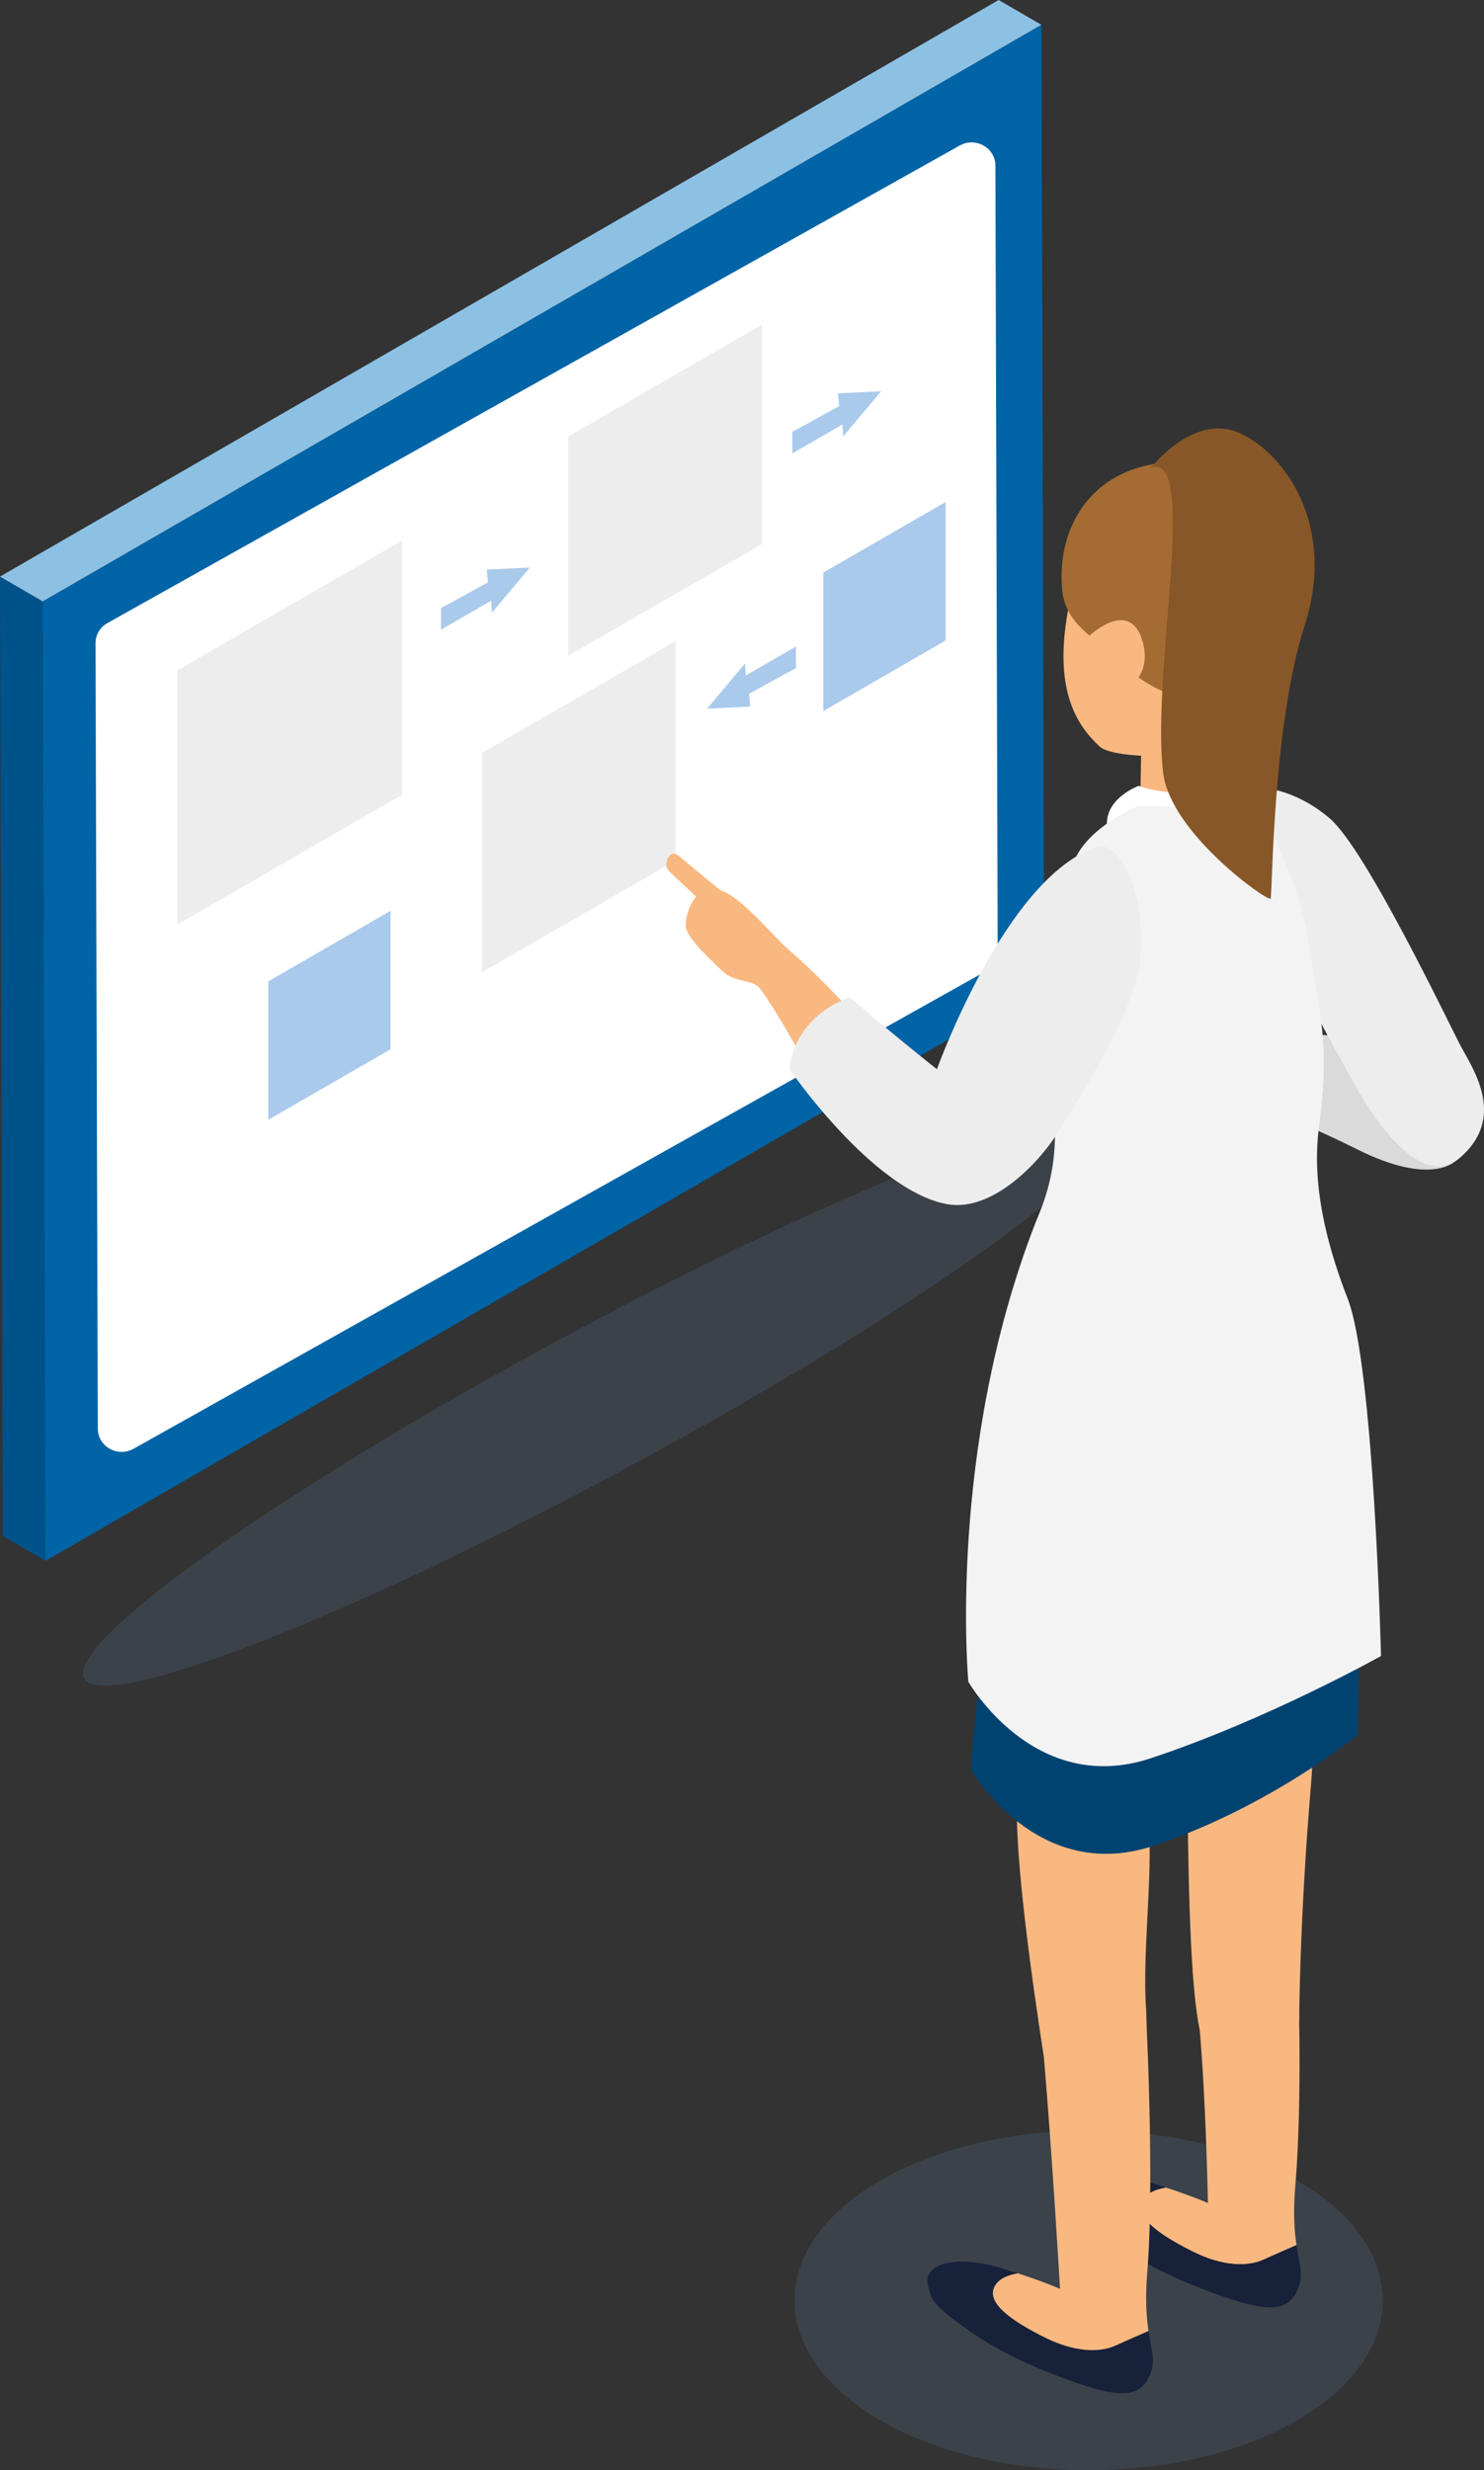 <?xml version="1.0" encoding="UTF-8"?>
<svg xmlns="http://www.w3.org/2000/svg" xmlns:xlink="http://www.w3.org/1999/xlink" viewBox="0 0 412.66 686.9">
  <rect x="0" y="0" width="412.66" height="686.9" fill="#333333" stroke="none"/>
  <defs>
    <clipPath id="clippath">
      <rect x="0" width="290.35" height="434.03" style="fill: none; stroke-width: 0px;"></rect>
    </clipPath>
    <clipPath id="clippath-1">
      <rect x="0" width="290.35" height="434.03" style="fill: none; stroke-width: 0px;"></rect>
    </clipPath>
    <clipPath id="clippath-2">
      <rect x="0" y="160.33" width="12.65" height="273.7" style="fill: none; stroke-width: 0px;"></rect>
    </clipPath>
    <clipPath id="clippath-3">
      <rect x="0" width="289.6" height="167.24" style="fill: none; stroke-width: 0px;"></rect>
    </clipPath>
    <clipPath id="clippath-4">
      <rect x="11.9" y="6.91" width="278.46" height="427.12" style="fill: none; stroke-width: 0px;"></rect>
    </clipPath>
    <clipPath id="clippath-5">
      <rect x="26.56" y="39.61" width="250.87" height="364.12" style="fill: none; stroke-width: 0px;"></rect>
    </clipPath>
    <clipPath id="clippath-6">
      <rect x="23.08" y="311.3" width="284.88" height="157.45" style="fill: none; stroke-width: 0px;"></rect>
    </clipPath>
    <clipPath id="clippath-7">
      <rect x="220.94" y="592.44" width="163.59" height="94.46" style="fill: none; stroke-width: 0px;"></rect>
    </clipPath>
  </defs>
  <g style="isolation: isolate;">
    <g id="Ebene_2" data-name="Ebene 2">
      <g id="Ebene_1-2" data-name="Ebene 1">
        <g>
          <g style="clip-path: url(#clippath);">
            <g style="isolation: isolate;">
              <g style="clip-path: url(#clippath-1);">
                <g style="clip-path: url(#clippath-2);">
                  <polygon points="11.9 167.24 0 160.33 .76 427.12 12.65 434.03 11.9 167.24" style="fill: #00528a; stroke-width: 0px;"></polygon>
                </g>
                <g style="clip-path: url(#clippath-3);">
                  <polygon points="289.6 6.91 277.7 0 0 160.33 11.9 167.24 289.6 6.91" style="fill: #8dc1e3; stroke-width: 0px;"></polygon>
                </g>
                <g style="clip-path: url(#clippath-4);">
                  <polygon points="11.9 167.24 12.65 434.03 290.35 273.7 289.6 6.91 11.9 167.24" style="fill: #0064a7; stroke-width: 0px;"></polygon>
                </g>
                <g style="clip-path: url(#clippath-5);">
                  <path d="M26.56,178.85l.64,218.45c.02,4.95,5.53,8.03,9.95,5.55l236.97-132.78c2.06-1.15,3.32-3.29,3.31-5.59l-.64-218.45c-.01-4.95-5.53-8.03-9.94-5.55L29.87,173.26c-2.06,1.15-3.32,3.29-3.31,5.59" style="fill: #fff; stroke-width: 0px;"></path>
                </g>
              </g>
            </g>
          </g>
          <polygon points="49.36 186.36 111.79 150.31 111.79 221.03 49.36 257.07 49.36 186.36" style="fill: #ededed; stroke-width: 0px;"></polygon>
          <polygon points="158.02 121.37 211.87 90.28 211.87 151.28 158.02 182.37 158.02 121.37" style="fill: #ededed; stroke-width: 0px;"></polygon>
          <polygon points="134.02 209.37 187.87 178.28 187.87 239.28 134.02 270.37 134.02 209.37" style="fill: #ededed; stroke-width: 0px;"></polygon>
          <polygon points="74.61 272.89 108.61 253.26 108.61 291.76 74.61 311.39 74.61 272.89" style="fill: #aacaec; stroke-width: 0px;"></polygon>
          <polygon points="228.94 159.22 262.94 139.59 262.94 178.1 228.94 197.73 228.94 159.22" style="fill: #aacaec; stroke-width: 0px;"></polygon>
          <g>
            <g style="mix-blend-mode: multiply; opacity: .15;">
              <g style="clip-path: url(#clippath-6);">
                <path d="M23.4,466.7c5.28,9.79,73.19-16.61,151.68-58.96,78.49-42.35,137.83-84.62,132.55-94.4-5.28-9.79-73.19,16.61-151.68,58.96-78.49,42.35-137.83,84.62-132.55,94.41" style="fill: #6c99d1; stroke-width: 0px;"></path>
              </g>
            </g>
            <g style="mix-blend-mode: multiply; opacity: .15;">
              <g style="clip-path: url(#clippath-7);">
                <path d="M302.74,686.9c-20.94,0-41.87-4.62-57.85-13.84-31.94-18.43-31.94-48.34,0-66.8,15.98-9.22,36.91-13.82,57.85-13.82s41.87,4.6,57.84,13.82c31.92,18.46,31.95,48.37,0,66.8-15.97,9.22-36.9,13.84-57.84,13.84" style="fill: #6c99d1; fill-rule: evenodd; stroke-width: 0px;"></path>
              </g>
            </g>
            <path d="M404.68,322.85s-6.53,7.12-27.3-3.26c-24.14-12.08-38.2-14.98-38.2-14.98l3.92-18.22,40.09,2.29,21.5,34.17Z" style="fill: #dadada; fill-rule: evenodd; stroke-width: 0px;"></path>
            <path d="M349.51,218.89s10.06-.08,20.27,8.7c10.21,8.78,33.21,57.33,36.58,63.6,3.38,6.28,12.56,19.71-.47,30.82-10.7,9.1-23.79-11.13-28.01-18.35-5.35-9.13-20.15-37.19-20.15-37.19l-8.21-47.57Z" style="fill: #ededed; fill-rule: evenodd; stroke-width: 0px;"></path>
            <path d="M331.65,626.08c-8.46-4.22-16.48-9.4-13.92-14.22,1.16-2.19,3.85-3.15,6.46-3.58,7.8,2.57,11.7,4.31,11.7,4.31,0,0-.83-45.27-4.16-64.03-1.1-6.18,28.47-6.41,28.47-6.41,1.06,4.33,1.98,42.39,0,65.55-.66,7.77-.25,12.85.33,16.6-2.02.87-6.17,2.68-9.27,4.08-4.23,1.93-11.15,1.93-19.61-2.3" style="fill: #f8b880; fill-rule: evenodd; stroke-width: 0px;"></path>
            <path d="M360.87,636.62c-2.82,6.73-9.35,6.1-22.52,1.36-11.7-4.21-21.34-8.97-29.65-15.11-8.31-6.15-8.39-6.97-9.5-11.13-1.53-5.82,6.97-9.09,21.1-4.7,1.39.44,2.68.85,3.88,1.25-2.6.44-5.29,1.4-6.46,3.58-2.57,4.82,5.46,10,13.92,14.22,8.46,4.23,15.38,4.23,19.61,2.3,3.09-1.41,7.25-3.21,9.27-4.08.85,5.66,2.04,8.27.34,12.32" style="fill: #18213a; fill-rule: evenodd; stroke-width: 0px;"></path>
            <path d="M319.73,660.49c-2.82,6.73-9.35,6.11-22.53,1.36-11.69-4.21-21.34-8.97-29.64-15.11-8.32-6.15-8.4-6.97-9.5-11.13-1.53-5.82,6.97-9.09,21.1-4.69,1.4.43,2.68.84,3.89,1.24-2.61.44-5.3,1.4-6.46,3.59-2.56,4.82,5.47,9.99,13.92,14.22,8.46,4.23,15.38,4.23,19.6,2.31,3.1-1.41,7.25-3.21,9.26-4.09.86,5.66,2.04,8.27.35,12.32" style="fill: #18213a; fill-rule: evenodd; stroke-width: 0px;"></path>
            <path d="M276.6,635.73c1.16-2.18,3.85-3.14,6.46-3.59,7.79,2.57,11.7,4.32,11.7,4.32,0,0-2.09-36.4-4.49-64.44-3.79-24.59-7.8-54.46-7.5-70.01.27-13.75-1.68-57.6,2.32-88.91,8.03,2.11,16.19,3.55,23.79,4.63,20.22,2.89,42.74,4.35,62.68-1.72.32,1.56.65,3.12.86,4.75,1.25,9.17-3.88,19.73-5.46,32.69-2,16.41-1.28,29.57-2.43,43.09-3.16,37.42-3.27,65.49-3.27,65.49,0,0-12.22,12.16-27.64,2.49-3.36-15.85-3.09-55.91-3.54-64.65-.45-8.75.3-54.92.3-54.92,0,0-11.12,54.36-10.76,65.28.53,15.59-1.98,34.29-.89,49.07l.16,5.26c.89,18.85,1.57,50.65.15,67.01-.65,7.77-.23,12.84.33,16.6-2.01.87-6.17,2.68-9.26,4.09-4.23,1.92-11.15,1.92-19.61-2.3-8.46-4.23-16.49-9.4-13.92-14.22" style="fill: #f8b880; fill-rule: evenodd; stroke-width: 0px;"></path>
            <path d="M316.91,139.13c-3.57,2.47-16.74,5.55-20.6,34.88-2.59,19.7,3.95,28.49,9.54,33.63,2.34,2.13,11.46,2.51,11.46,2.51l-.4,21.96s12.88,5.09,25.22,0l12.35-5.1s-4.83-8.31-4.02-22.7c1-17.85,7.32-43.27,2.85-52.72-8.08-17.08-26.71-19.17-36.41-12.45" style="fill: #f8b880; fill-rule: evenodd; stroke-width: 0px;"></path>
            <path d="M300.17,343.11c-24.63,63.41-30.23,148.89-30.23,148.89,0,0,18.26,32,50.65,21.31,32.4-10.7,56.91-30.85,56.91-30.85,0,0,2.42-101.02-4.9-119.78-10.88-27.88-70.57-24.35-72.43-19.57" style="fill: #004371; fill-rule: evenodd; stroke-width: 0px;"></path>
            <path d="M353.15,222.51s-1.7,5.53-12.93,9.1c-11.23,3.57-21.37,2.9-32.42-2.56-.08-7.27,8.82-10.53,8.82-10.53,0,0,10.09,4.07,21.42,0l11.34-4.06,3.77,8.05Z" style="fill: #fff; fill-rule: evenodd; stroke-width: 0px;"></path>
            <path d="M359.65,184.36c9.08-40.07-2.68-50.87-20.27-54.58-31.42-6.64-45.96,13.47-44.02,34.14.94,10.08,9.2,13.08,16.57,20.78,0,0,20.61,19.01,28.64,2.95,6.18-12.37,16.29,11.42,19.07-3.29" style="fill: #a46c33; fill-rule: evenodd; stroke-width: 0px;"></path>
            <path d="M302.93,176.78s11.63-11.04,14.95,2.18c3.08,12.27-10.46,15.8-10.46,15.8l-4.48-17.97Z" style="fill: #f8b880; fill-rule: evenodd; stroke-width: 0px;"></path>
            <path d="M316.44,224.11s-13.27,5.52-17.42,14.61c-4.15,9.08-18.93,34.34-12.41,48.27,13.32,28.44,3.14,48.34,1.29,53.13-24.63,63.41-18.63,127.51-18.63,127.51,0,0,18.26,32,50.65,21.31,32.4-10.7,64.1-28.45,64.1-28.45,0,0-1.96-80.65-9.28-99.41-10.88-27.88-8.56-43.08-7.75-49.53,2.89-23.15-.35-29.28-2.68-47.57-2.35-18.29-14.25-39.35-14.25-39.35l-33.6-.52Z" style="fill: #f3f3f3; fill-rule: evenodd; stroke-width: 0px;"></path>
            <path d="M320,130.12c13.46-4.88,0,57.25,3.46,84.9,2.1,16.8,29.32,35.93,29.86,34.88.54-1.04.46-48.06,9.48-76.03s-5.93-48.36-18.51-53.62c-12.57-5.26-24.29,9.86-24.29,9.86" style="fill: #885728; stroke-width: 0px;"></path>
            <path d="M219.51,264.32c-6.36-5.84-14.65-16.58-20.82-17.12-5.33-.47-7.92,6.03-7.98,10.1-.05,3.3,6.19,8.76,10.03,12.59,3.4,3.39,8.49,2.36,10.73,4.95,4.88-1.2,6.66-6.3,8.04-10.53" style="fill: #f8b880; fill-rule: evenodd; stroke-width: 0px;"></path>
            <path d="M199.18,247.27c-.16-.03-.32-.05-.48-.06-5.33-.47-7.92,6.03-7.98,10.1-.05,3.3,6.19,8.76,10.03,12.59,3.4,3.39,8.49,2.36,10.73,4.95,2.01-.49,3.4-1.79,4.44-3.44-4.21-3.44-9.01-3.61-12.15-5.94-4.34-3.23-7.13-6.68-7.57-9.22-.14-.79,1.58-5.29,2.99-8.98" style="fill: #f8b880; fill-rule: evenodd; stroke-width: 0px;"></path>
            <path d="M200.78,247.89c-3.46-2.69-8.81-7.27-12.21-10.02-2.39-1.94-4.44,2.45-2.44,4.42,1.95,1.93,7.28,6.84,7.3,6.86,2.37,1.6,5.83,1.91,7.35-1.26" style="fill: #f8b880; fill-rule: evenodd; stroke-width: 0px;"></path>
            <path d="M185.79,239.22c-.73,1.09-.75,1.99.34,3.07,1.96,1.93,7.28,6.84,7.3,6.86,1.37.93,3.11,1.42,4.63,1.06l-12.27-10.99Z" style="fill: #f8b880; fill-rule: evenodd; stroke-width: 0px;"></path>
            <path d="M242.7,315.53c-2.21-1-4.13-3.2-6.71-5.12-9.99-7.45-16.39-25.03-25.85-37.16,5.09-2.94,7.99-6.89,7.52-10.51,12.18,10.01,20.87,21.02,31.64,31.81,7.36,7.38.97,21.89-6.59,20.97" style="fill: #f8b880; fill-rule: evenodd; stroke-width: 0px;"></path>
            <path d="M242.7,315.53c-2.21-1-4.13-3.2-6.71-5.12-9.99-7.45-16.39-25.03-25.85-37.16,1.61-.93,3.01-1.97,4.15-3.06,7.09,4.57,19.71,30.82,35,42.1-1.78,2.2-4.12,3.54-6.58,3.24" style="fill: #f8b880; fill-rule: evenodd; stroke-width: 0px;"></path>
            <path d="M304.89,235.55c6.84-2.27,14.22,14.7,12.14,31.51-1.79,14.49-15.36,35.92-23.24,48.42-4.58,7.27-17.68,21.82-30.65,19.32-20.68-4.01-43.53-37.42-43.53-37.42,0,0,0-13.66,16.62-20.12,13.46,11.53,24.3,20.06,24.3,20.06,0,0,19.19-53.45,44.36-61.78" style="fill: #ededed; fill-rule: evenodd; stroke-width: 0px;"></path>
            <path d="M122.63,169.07c1.78-.89,13.06-7.14,13.06-7.14l-.33-3.55,12-.58-10.55,12.56-.22-3.33-13.94,8.06v-6Z" style="fill: #aacaec; stroke-width: 0px;"></path>
            <path d="M220.3,120.07c1.78-.89,13.06-7.14,13.06-7.14l-.33-3.55,12-.58-10.55,12.56-.22-3.33-13.94,8.06v-6Z" style="fill: #aacaec; stroke-width: 0px;"></path>
            <path d="M221.35,185.79c-1.78.89-13.06,7.14-13.06,7.14l.33,3.55-12,.58,10.55-12.56.22,3.33,13.94-8.06v6Z" style="fill: #aacaec; stroke-width: 0px;"></path>
          </g>
        </g>
      </g>
    </g>
  </g>
</svg>
